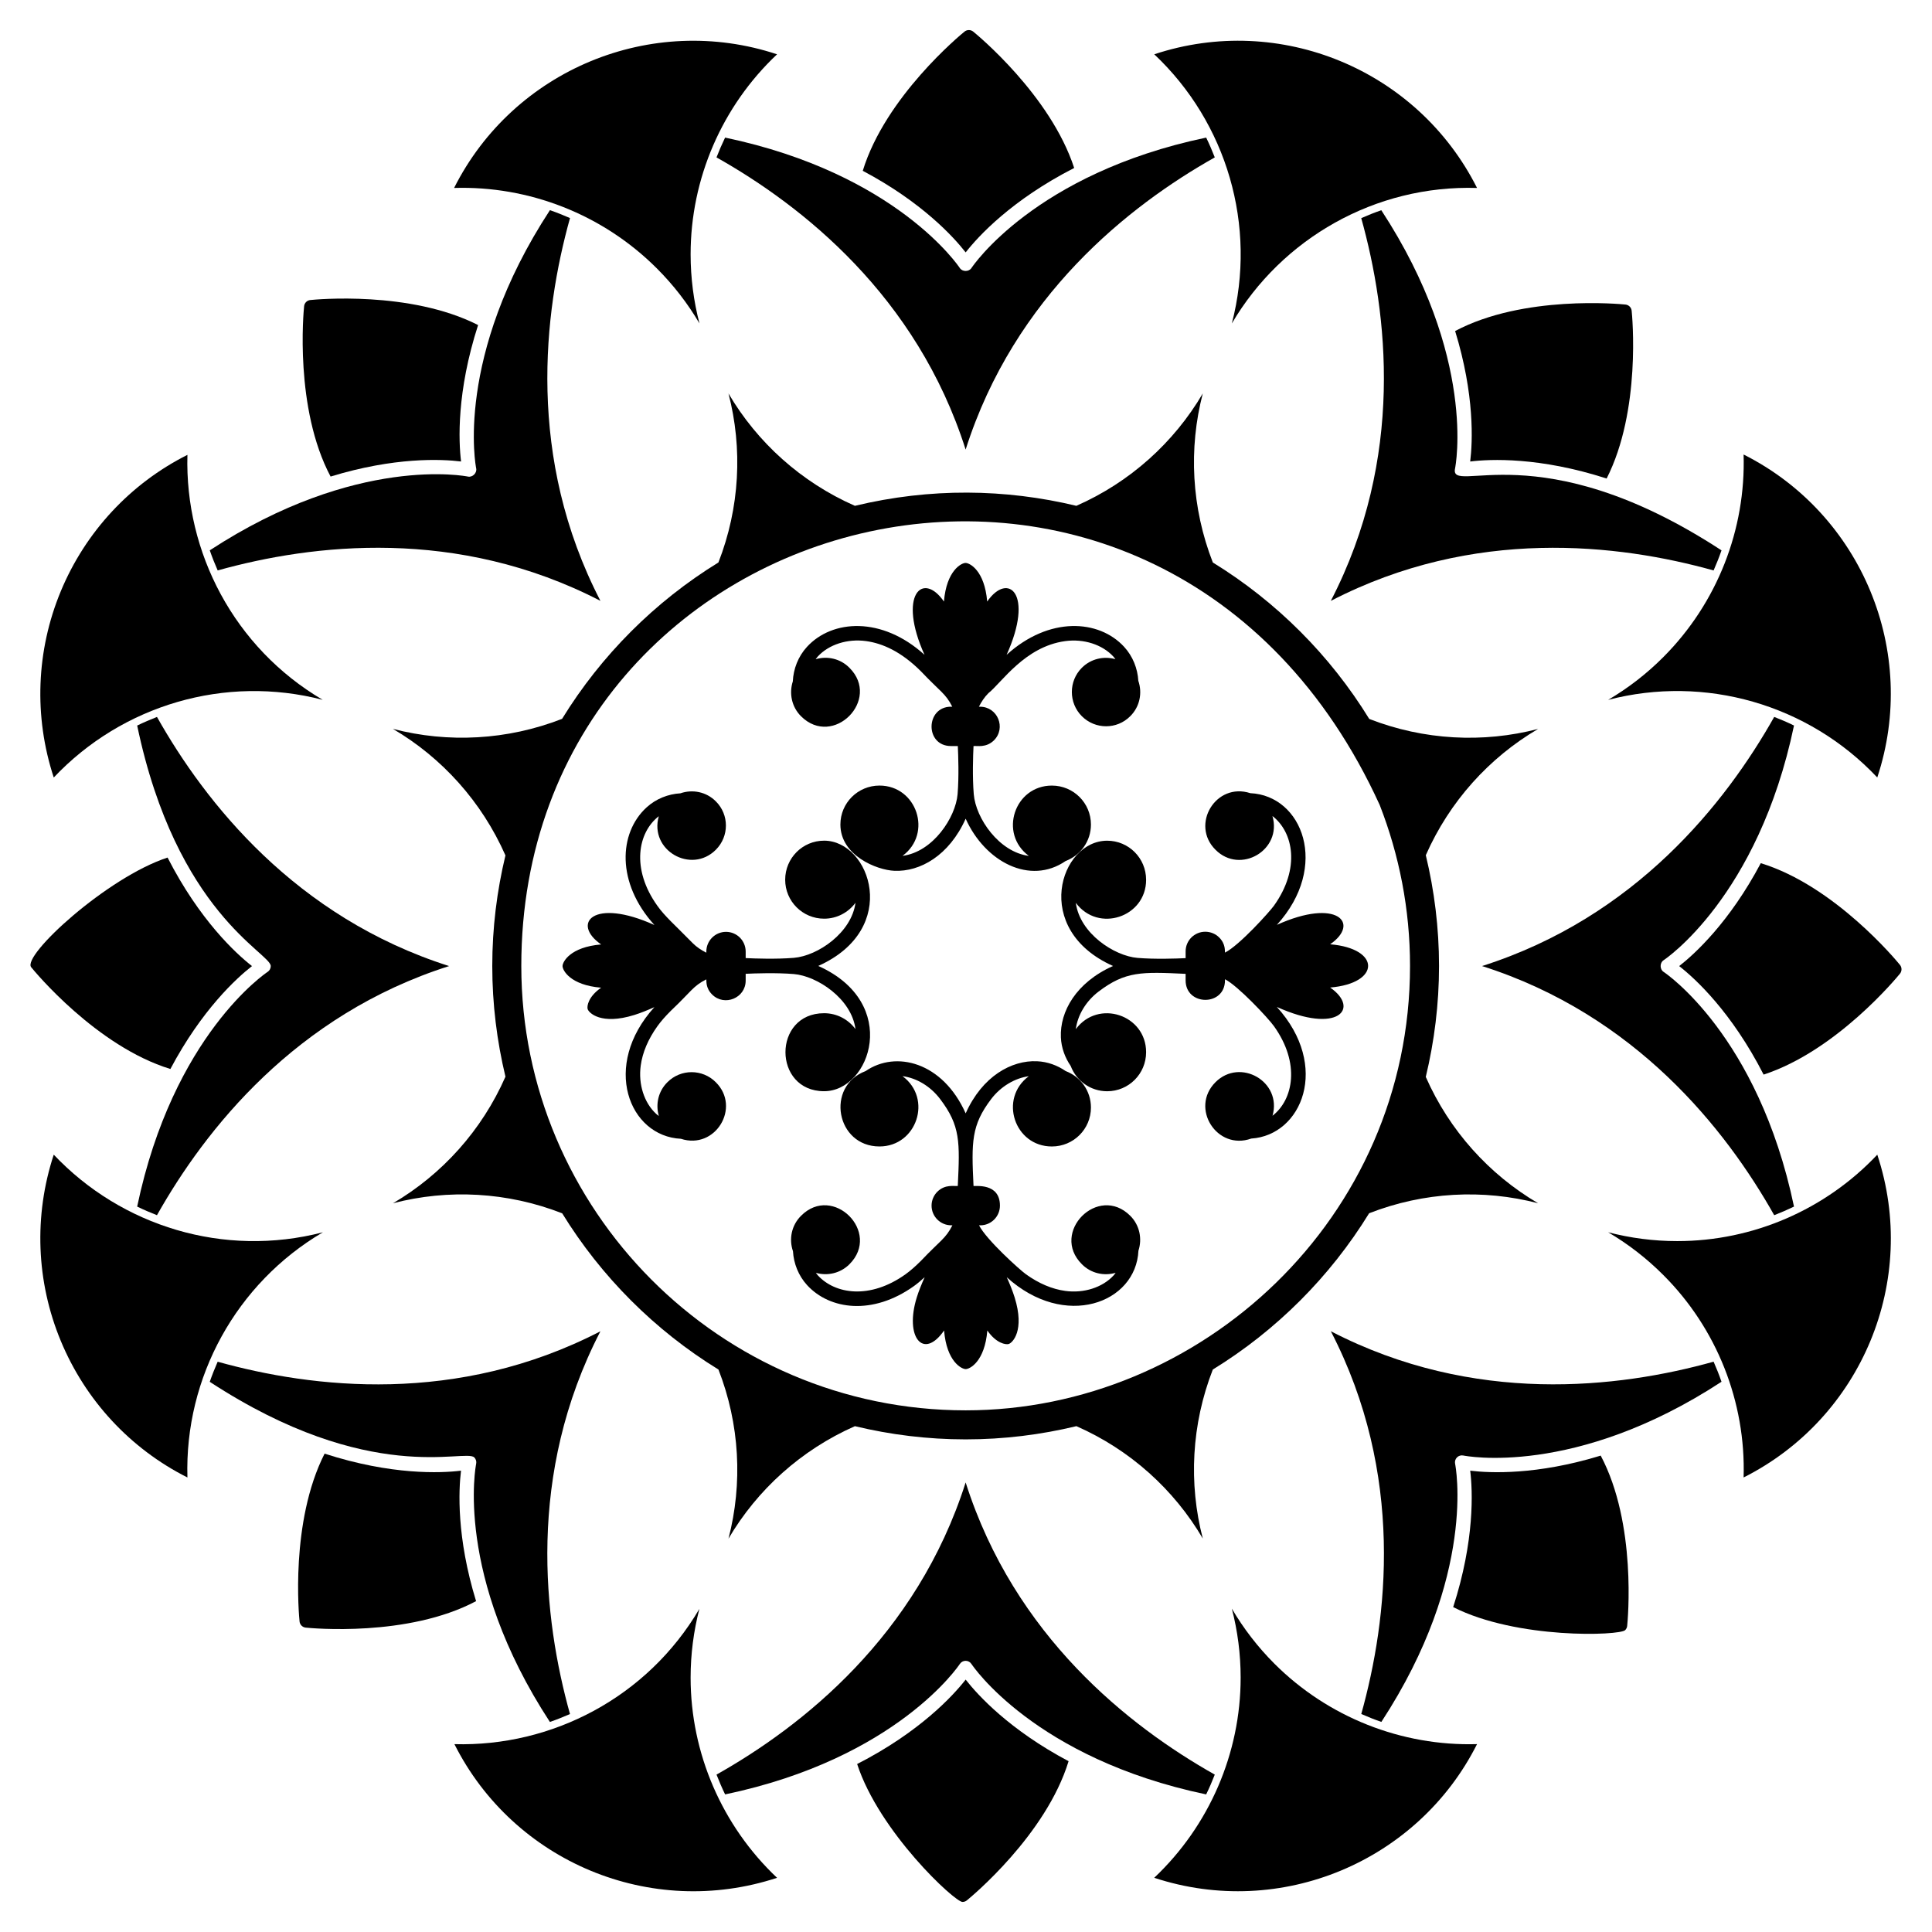 <?xml version="1.0" encoding="UTF-8"?>
<!-- Uploaded to: SVG Repo, www.svgrepo.com, Generator: SVG Repo Mixer Tools -->
<svg fill="#000000" width="800px" height="800px" version="1.1" viewBox="144 144 512 512" xmlns="http://www.w3.org/2000/svg">
 <g>
  <path d="m369.1 320.96c-2.414-2.438-5.856-3.164-8.934-2.266 0.18-0.23 0.336-0.477 0.535-0.691 2.953-3.215 7.883-4.789 12.816-4.109 4.371 0.598 9.316 2.793 14.52 7.988 5.176 5.465 6.531 5.852 8.324 9.398h-0.328c-6.777 0-6.984 10.43 0 10.43h1.801c0.117 2.469 0.32 8.121-0.062 12.758-0.516 6.129-6.473 15.285-14.59 16.344 8.035-5.953 3.773-18.629-6.113-18.629-5.734 0-10.355 4.621-10.355 10.32 0 8.234 9.668 12.07 14.293 12.266 6.805 0.305 14.523-4.016 18.906-13.809 5.106 11.41 17.051 17.727 26.508 11.207 3.91-1.477 6.691-5.219 6.691-9.66 0-5.703-4.617-10.32-10.355-10.32-9.891 0-14.148 12.688-6.106 18.633-7.879-1.016-14.055-9.934-14.594-16.348-0.383-4.637-0.184-10.285-0.062-12.758 0.918-0.121 3.316 0.535 5.414-1.516 3.277-3.273 0.98-8.91-3.688-8.91h-0.301c0.672-1.32 1.484-2.566 2.527-3.602 3.5-2.769 9.621-12.316 20.309-13.781 4.938-0.684 9.859 0.895 12.816 4.109 0.191 0.211 0.344 0.445 0.52 0.672-3.055-0.867-6.473-0.133-8.891 2.285-3.531 3.527-3.531 9.297 0 12.828 3.559 3.559 9.301 3.559 12.828 0 2.555-2.531 3.242-6.203 2.137-9.387-0.184-3.227-1.441-6.477-3.762-9-6.688-7.277-19.871-8.109-31.141 2.121 7.352-16.266 0.387-22.113-5.148-14.121-0.688-8.25-4.644-10.23-5.731-10.23-1.086 0-5.043 1.98-5.731 10.23-5.664-8.191-12.293-1.676-5.148 14.117-11.297-10.238-24.465-9.375-31.137-2.117-2.359 2.566-3.613 5.879-3.762 9.16-1.02 3.144-0.324 6.738 2.164 9.23 8.535 8.523 21.32-4.422 12.828-12.844z"/>
  <path d="m430.72 479.04c2.414 2.434 5.856 3.164 8.934 2.266-0.18 0.23-0.336 0.473-0.535 0.691-2.961 3.215-7.902 4.785-12.816 4.109-3.484-0.477-6.977-1.953-10.391-4.394-1.617-1.152-10.504-9.137-12.453-12.988h0.332c2.859 0 5.203-2.324 5.203-5.223 0-6.129-6.613-5.074-7-5.203-0.562-11.711-0.605-16.07 4.688-23.051 2.555-3.359 6.305-5.539 9.953-6.039-7.996 5.941-3.805 18.621 6.121 18.621 5.738 0 10.355-4.617 10.355-10.32 0-4.441-2.781-8.184-6.691-9.66-2.191-1.512-4.809-2.488-7.602-2.606-6.731-0.305-14.492 3.949-18.906 13.809-6.113-13.66-18.523-16.711-26.508-11.207-10.707 4.039-7.824 19.98 3.66 19.98 9.887 0 14.148-12.676 6.109-18.633 3.731 0.484 7.402 2.676 9.961 6.051 5.394 7.098 5.25 11.41 4.688 23.051-0.91 0.121-3.312-0.531-5.41 1.516-0.949 0.949-1.539 2.262-1.539 3.688 0 2.894 2.352 5.223 5.223 5.223h0.301c-1.812 3.574-3.223 4.016-8.324 9.398-1.535 1.535-2.848 2.676-4.121 3.59-9.445 6.738-18.645 5.254-23.211 0.281-0.191-0.211-0.344-0.445-0.52-0.672 3.055 0.867 6.473 0.137 8.895-2.285 8.496-8.496-4.387-21.344-12.832-12.832-2.551 2.531-3.242 6.203-2.137 9.387 0.184 3.231 1.438 6.477 3.758 9.004 5.984 6.508 17.324 8.059 28.277 0.246 0.926-0.66 1.879-1.473 2.863-2.367-0.836 1.852-1.566 3.664-2.09 5.344-3.277 10.535 1.734 16.723 7.234 8.781 0.688 8.25 4.644 10.23 5.731 10.23s5.043-1.98 5.731-10.23c2.391 3.457 4.938 3.805 5.664 3.578 1.008-0.312 4.309-3.547 1.57-12.355-0.523-1.676-1.25-3.488-2.086-5.34 15.375 13.949 34.25 6.902 34.898-7.035 1.027-3.148 0.332-6.746-2.16-9.238-8.523-8.531-21.309 4.414-12.816 12.836z"/>
  <path d="m317.43 389.14c-16.262-7.356-22.113-0.387-14.121 5.148-8.25 0.688-10.23 4.644-10.23 5.731 0 1.086 1.98 5.043 10.23 5.731-3.457 2.391-3.801 4.938-3.578 5.664 0.312 1.008 3.547 4.309 12.355 1.57 1.676-0.523 3.488-1.25 5.336-2.086-14.098 15.531-6.75 34.238 7.016 34.891 9.141 3 15.98-8.32 9.258-14.984-3.531-3.562-9.301-3.562-12.832 0-2.438 2.414-3.164 5.856-2.266 8.934-0.23-0.18-0.477-0.336-0.691-0.535-3.211-2.953-4.785-7.867-4.109-12.82 0.477-3.481 1.957-6.977 4.394-10.391 0.914-1.277 2.055-2.59 3.59-4.125 5.465-5.176 5.848-6.531 9.398-8.328 0.074 0.387-0.242 2.234 1.539 4.016 3.234 3.234 8.891 0.961 8.891-3.688v-1.801c2.473-0.121 8.121-0.316 12.758 0.066 6.137 0.508 15.285 6.481 16.34 14.586-1.883-2.539-4.883-4.207-8.309-4.207-13.676 0-13.645 20.672 0 20.672 12.297 0 20.383-23.379-1.551-33.199 21.969-9.824 13.77-33.199 1.551-33.199-5.703 0-10.32 4.617-10.32 10.355 0 5.703 4.617 10.32 10.32 10.32 3.426 0 6.426-1.668 8.309-4.207-1.027 7.887-9.93 14.055-16.34 14.586-4.633 0.383-10.285 0.188-12.758 0.066v-1.727c0-1.445-0.586-2.738-1.516-3.688-0.949-0.949-2.262-1.539-3.688-1.539-2.894 0-5.223 2.356-5.223 5.223v0.301c-1.32-0.668-2.566-1.484-3.602-2.523-4.891-4.988-7.359-7.07-9.383-9.918-7-9.801-5.16-19.438 0.387-23.727-2.578 9.055 8.586 15.418 15.117 8.891 3.559-3.559 3.559-9.301 0-12.828-2.531-2.555-6.207-3.242-9.391-2.133-3.227 0.188-6.469 1.441-8.992 3.758-7.363 6.758-8.043 19.965 2.109 31.145z"/>
  <path d="m447.73 377.15c0-5.738-4.617-10.355-10.32-10.355-12.512 0-20.164 23.492 1.551 33.199-9.82 4.394-14.102 12.09-13.816 18.906 0.121 2.793 1.098 5.406 2.606 7.598 1.477 3.914 5.219 6.695 9.66 6.695 5.703 0 10.32-4.617 10.32-10.352 0-9.91-12.688-14.133-18.629-6.109 0.484-3.719 2.672-7.402 6.043-9.965 7.098-5.383 11.383-5.25 23.055-4.688v1.727c-0.004 6.84 10.426 6.938 10.43 0v-0.301c3.426 1.738 11.426 10.254 12.988 12.449 7.019 9.824 5.121 19.473-0.387 23.727 2.578-9.055-8.586-15.422-15.117-8.891-6.848 6.848 0.398 18.203 9.477 14.938 13.441-0.848 21.012-19.207 6.789-34.879 16.262 7.356 22.113 0.391 14.125-5.144 13.395-1.117 13.43-10.344 0-11.461 8.062-5.574 1.848-12.371-14.117-5.148 14.051-15.473 6.809-34.262-7.039-34.898-9.164-2.981-15.93 8.352-9.234 14.992 6.559 6.617 17.727 0.094 15.098-8.934 5.504 4.258 7.488 13.824 0.406 23.746-1.156 1.621-9.141 10.508-12.988 12.449-0.074-0.387 0.238-2.238-1.539-4.016-0.926-0.926-2.238-1.516-3.688-1.516-2.871 0-5.203 2.332-5.203 5.203v1.797c-2.473 0.121-8.121 0.32-12.758-0.066-6.117-0.508-15.281-6.469-16.336-14.582 5.949 8.016 18.625 3.781 18.625-6.121z"/>
  <path d="m292.96 334.5c-14.52 5.664-30.215 6.465-44.836 2.66 13.004 7.637 23.535 19.277 29.824 33.531-2.262 9.41-3.492 19.211-3.492 29.305 0 10.102 1.234 19.918 3.496 29.336-6.266 14.254-16.793 25.898-29.801 33.539 14.617-3.809 30.312-3.004 44.836 2.672 10.359 16.832 24.574 31.047 41.41 41.395 5.66 14.52 6.457 30.207 2.656 44.824 7.629-12.996 19.266-23.52 33.504-29.812 9.422 2.269 19.238 3.5 29.348 3.5s19.934-1.234 29.355-3.504c14.238 6.269 25.867 16.785 33.496 29.785-3.801-14.602-3.004-30.281 2.652-44.789 16.844-10.355 31.066-24.574 41.426-41.418 14.516-5.66 30.191-6.453 44.781-2.652-12.988-7.625-23.5-19.254-29.77-33.48 2.273-9.434 3.512-19.27 3.512-29.391 0-10.113-1.234-19.938-3.504-29.363 6.269-14.223 16.777-25.84 29.762-33.465-14.582 3.797-30.246 3.004-44.75-2.648-10.359-16.863-24.594-31.098-41.453-41.465-5.664-14.52-6.461-30.199-2.66-44.793-7.629 12.996-19.266 23.512-33.504 29.781-18.809-4.527-38.727-4.805-58.691 0-14.238-6.266-25.871-16.781-33.504-29.781 3.801 14.598 3 30.277-2.664 44.793-16.844 10.359-31.07 24.59-41.43 41.441zm216.68 22.84c5.164 13.234 8.031 27.613 8.031 42.656 0 66.848-55.422 117.76-117.76 117.76-65.23 0-117.76-53.297-117.76-117.76-0.004-124.76 170.25-168.02 227.49-42.656z"/>
  <path d="m399.91 210.89c3.309-4.242 12.156-13.883 28.758-22.375-6.281-19.266-25.691-35.273-26.754-36.137-0.676-0.547-1.645-0.547-2.312 0-1.078 0.871-20.961 17.289-26.961 36.887 15.664 8.301 24.059 17.508 27.27 21.625z"/>
  <path d="m449.89 158.39c19.23 18.105 27.305 45.457 20.562 71.324 13.254-22.535 38.012-36.73 64.98-35.902-15.77-31.336-52.227-46.469-85.543-35.422z"/>
  <path d="m264.34 193.81c19.777-0.605 39.348 6.938 53.727 21.316 4.441 4.43 8.211 9.34 11.297 14.582-1.535-5.894-2.344-12.035-2.344-18.312 0-20.051 8.328-39.273 22.91-53.004-33.281-11.039-69.82 4.07-85.59 35.418z"/>
  <path d="m333.88 185.71c22.73 12.805 53.078 36.715 66.023 77.43 12.945-40.715 43.297-64.625 66.027-77.43-0.695-1.777-1.445-3.527-2.281-5.246-45.512 9.535-62.004 34.254-62.199 34.555-0.676 1.051-2.418 1.051-3.098 0-0.195-0.301-16.684-25.023-62.195-34.555-0.832 1.719-1.582 3.465-2.277 5.246z"/>
  <path d="m399.91 589.11c-3.309 4.242-12.156 13.883-28.758 22.375 5.867 17.992 25.848 36.547 27.914 36.547 0.41 0 0.824-0.137 1.156-0.41 1.078-0.871 20.961-17.289 26.965-36.887-15.664-8.301-24.062-17.512-27.277-21.625z"/>
  <path d="m535.43 606.21c-19.996 0.586-39.512-7.137-53.688-21.309-4.438-4.434-8.207-9.352-11.293-14.598 1.527 5.883 2.336 12.016 2.336 18.285 0 20.035-8.328 39.273-22.906 53.047 33.574 11.043 69.914-4.356 85.551-35.426z"/>
  <path d="m349.93 641.64c-14.582-13.773-22.91-33.016-22.91-53.047 0-6.242 0.805-12.355 2.324-18.223-13.824 23.516-39.137 36.562-64.918 35.848 15.676 31.148 52 46.445 85.504 35.422z"/>
  <path d="m465.93 614.29c-22.73-12.805-53.078-36.715-66.023-77.426-12.945 40.711-43.289 64.621-66.023 77.426 0.695 1.777 1.445 3.527 2.281 5.246 45.508-9.531 62-34.254 62.191-34.555 0.34-0.527 0.922-0.848 1.547-0.848 0.629 0 1.211 0.32 1.547 0.848 0.195 0.297 16.688 25.02 62.195 34.555 0.84-1.719 1.594-3.469 2.285-5.246z"/>
  <path d="m647.51 399.71c-0.871-1.078-17.285-20.961-36.883-26.961-8.305 15.664-17.512 24.062-21.625 27.273 4.242 3.309 13.883 12.152 22.375 28.758 19.266-6.281 35.277-25.691 36.137-26.754 0.543-0.68 0.543-1.648-0.004-2.316z"/>
  <path d="m641.5 450c-13.727 14.578-32.953 22.906-53.004 22.906-6.281 0-12.426-0.809-18.32-2.344 5.246 3.086 10.156 6.859 14.586 11.301 14.215 14.172 21.93 33.676 21.312 53.68 31.34-15.77 46.473-52.227 35.426-85.543z"/>
  <path d="m606.07 264.45c0.605 19.738-6.91 39.32-21.312 53.727-4.43 4.441-9.34 8.211-14.582 11.297 25.652-6.691 53.066 1.18 71.32 20.566 11.031-33.281-4.078-69.82-35.426-85.59z"/>
  <path d="m619.43 336.27c-1.719-0.836-3.465-1.586-5.246-2.281-12.805 22.73-36.715 53.078-77.426 66.023 40.711 12.945 64.621 43.293 77.426 66.027 1.777-0.695 3.527-1.449 5.246-2.281-9.531-45.512-34.254-62.004-34.555-62.199-1.051-0.676-1.051-2.418 0-3.094 0.301-0.195 25.023-16.688 34.555-62.195z"/>
  <path d="m152.27 400.33c0.871 1.078 17.289 20.961 36.883 26.965 8.305-15.664 17.512-24.062 21.629-27.273-4.242-3.309-13.883-12.156-22.375-28.758-16.039 5.231-38.645 26-36.137 29.066z"/>
  <path d="m160.11 499.36c6.543 15.77 18.426 28.562 33.559 36.184-0.781-26.535 12.965-51.484 35.906-64.977-26.246 6.824-53.445-1.641-71.332-20.57-5.309 16.16-4.664 33.625 1.867 49.363z"/>
  <path d="m160.11 300.68c-6.527 15.738-7.18 33.207-1.863 49.367 18.164-19.23 45.453-27.285 71.27-20.586-23.465-13.793-36.566-39.082-35.848-64.918-15.125 7.609-27.008 20.387-33.559 36.137z"/>
  <path d="m180.35 463.76c1.719 0.836 3.469 1.586 5.246 2.281 12.805-22.73 36.715-53.078 77.422-66.023-40.707-12.945-64.617-43.289-77.418-66.02-1.781 0.691-3.527 1.445-5.246 2.281 10.41 49.711 35.398 60.289 35.398 63.742 0 0.625-0.32 1.211-0.844 1.547-0.305 0.191-25.023 16.684-34.559 62.191z"/>
  <path d="m574.77 224.71c-1.379-0.145-27.047-2.598-45.145 7.016 5.207 16.949 4.633 29.395 3.992 34.578 5.34-0.66 18.41-1.223 36.156 4.512 9.18-18.062 6.777-43.109 6.633-44.473-0.09-0.863-0.773-1.547-1.637-1.633z"/>
  <path d="m529.61 268.12c0.074-0.348 5.894-29.492-19.547-68.41-1.805 0.625-3.574 1.328-5.32 2.098 7.019 25.125 11.57 63.496-8.062 101.43 37.941-19.633 76.309-15.082 101.44-8.062 0.766-1.75 1.473-3.519 2.098-5.324-48.395-31.629-72.223-14.293-70.605-21.734z"/>
  <path d="m223.91 574.81c0.289 0.289 0.68 0.484 1.109 0.527 1.379 0.145 27.047 2.598 45.148-7.016-5.207-16.949-4.633-29.398-3.992-34.578-5.34 0.66-18.41 1.223-36.156-4.512-9.18 18.062-6.777 43.109-6.633 44.473 0.039 0.43 0.234 0.812 0.523 1.105z"/>
  <path d="m269.69 530.23c0.441 0.445 0.629 1.082 0.496 1.695-0.074 0.348-5.891 29.492 19.543 68.41 1.805-0.625 3.574-1.332 5.324-2.098-7.019-25.129-11.57-63.492 8.062-101.43-37.941 19.633-76.305 15.082-101.43 8.062-0.766 1.75-1.473 3.519-2.098 5.324 42.516 27.789 67.66 17.602 70.102 20.039z"/>
  <path d="m226.23 223.51c-0.867 0.09-1.551 0.777-1.637 1.637-0.145 1.379-2.598 27.043 7.016 45.145 16.949-5.203 29.395-4.633 34.578-3.992-0.656-5.34-1.219-18.414 4.512-36.156-18.059-9.184-43.105-6.777-44.469-6.633z"/>
  <path d="m201.69 295.17c25.129-7.019 63.492-11.57 101.43 8.062-19.633-37.941-15.082-76.309-8.062-101.44-1.75-0.766-3.516-1.473-5.32-2.098-25.441 38.922-19.621 68.066-19.547 68.414 0.266 1.223-0.965 2.453-2.188 2.188-0.348-0.074-29.492-5.894-68.41 19.547 0.621 1.809 1.328 3.578 2.094 5.324z"/>
  <path d="m574.69 576c0.289-0.289 0.484-0.68 0.527-1.105 0.145-1.379 2.598-27.047-7.016-45.148-16.949 5.207-29.398 4.633-34.582 3.996 0.66 5.34 1.223 18.414-4.512 36.156 16.867 8.566 44.109 7.582 45.582 6.102z"/>
  <path d="m598.12 504.86c-25.129 7.019-63.492 11.57-101.43-8.062 19.633 37.941 15.082 76.305 8.062 101.43 1.75 0.766 3.519 1.473 5.324 2.098 25.438-38.918 19.617-68.062 19.543-68.41-0.133-0.609 0.055-1.246 0.496-1.691 0.441-0.441 1.082-0.629 1.691-0.496 0.348 0.074 29.492 5.891 68.41-19.547-0.621-1.809-1.328-3.574-2.094-5.324z"/>
 </g>
</svg>